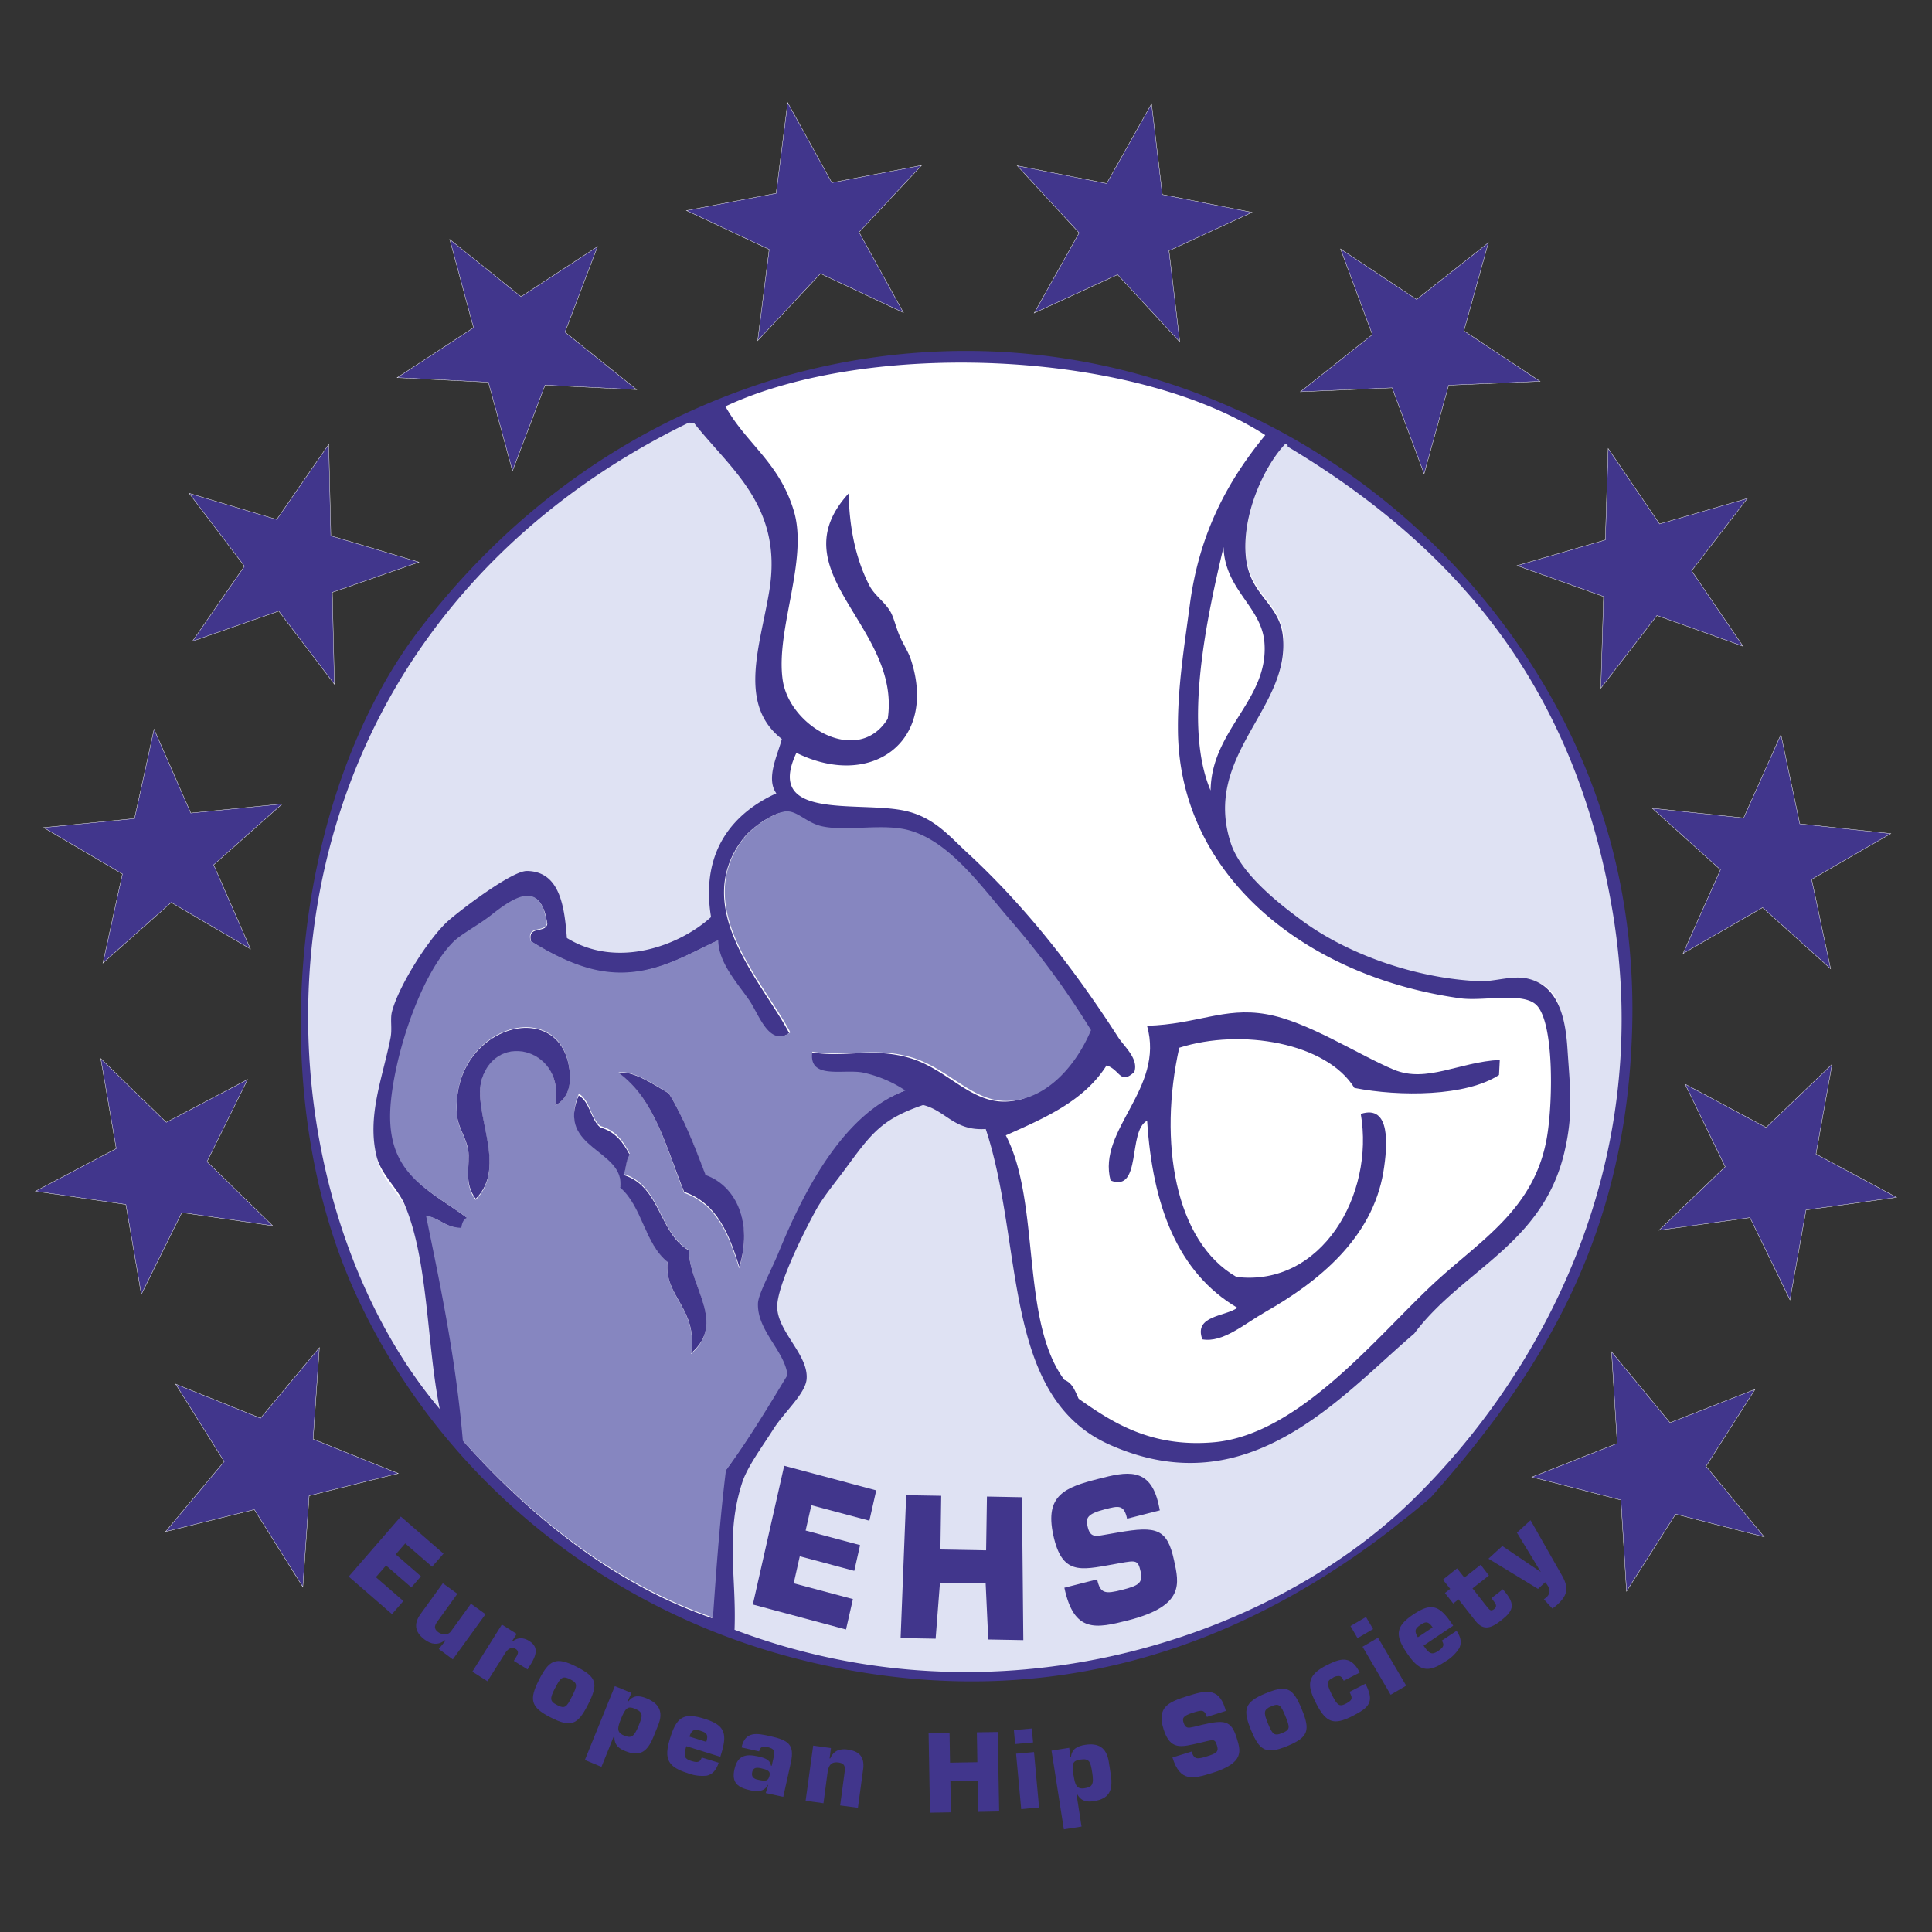 <svg id="katman_1" data-name="katman 1" xmlns="http://www.w3.org/2000/svg" viewBox="0 0 512 512"><rect x="0" y="0" width="512" height="512" fill="#333333" stroke="none"/><defs><style>.cls-1{fill:#fff;}.cls-1,.cls-3,.cls-5,.cls-6{fill-rule:evenodd;}.cls-2,.cls-7{fill:none;}.cls-2{stroke:#41368c;stroke-width:0.27px;}.cls-3{fill:#dfe2f3;}.cls-4,.cls-5{fill:#41368c;}.cls-6{fill:#8686c0;}.cls-7{stroke:#fff;stroke-width:0.09px;}</style></defs><title>kadad web logolar 20190110 tg ehs</title><path class="cls-1" d="M430.83,278.79C425.7,375.4,343.21,449.54,246.6,444.41A175.16,175.16,0,1,1,265.21,94.58c96.6,5.13,170.74,87.61,165.62,184.21"/><path class="cls-2" d="M430.83,278.79C425.7,375.4,343.21,449.54,246.6,444.41A175.16,175.16,0,1,1,265.21,94.58C361.81,99.71,436,182.19,430.83,278.79Z"/><path class="cls-3" d="M341,117.18c.6-.1.63.31.66.72,46.82,27.93,77.75,65.73,87.37,124.59,11.19,68.41-21,123.93-55.38,156.33-38.79,36.53-112.28,59.67-182.89,32.86.62-14.28-2.44-25.33,2.28-39.24,1.43-4.19,5.4-9.35,8.43-14s8.7-9.38,9.05-13.28c.6-6.44-7.67-12.51-7.86-19.12-.16-5.54,7.3-20,10.46-25.63,2-3.53,5.32-7.35,8.26-11.26,7-9.33,10.74-13.93,21.93-17.66,6.25,1.62,9.22,7.89,17.8,7.43,10.26,30.7,11.8,75.94,31.27,82.29,39.11,12.77,62.56-11.6,82.49-28.13,13-16.95,33-22.43,39-47.12,2.49-10.3,1.6-16.69.91-27.58-.51-8.13-.53-16.63-8.82-18.56-4.22-1-9.06.82-13.17.62-17.62-.92-35.86-7.6-48.07-16.62-5.41-4-16.08-12.09-18.85-20.44-7.76-23.45,16.34-35.83,14.26-55.12-.92-8.65-8.75-10.77-9.85-20.6-1.3-11.56,5.09-24.71,10.75-30.46"/><path class="cls-3" d="M207.2,210.36c-10.95,5-20.48,15-17.3,33.09-8.51,7.78-26.21,14-39.81,5.92-.79-8.81-1.35-17.66-10.07-17.74-4.13,0-18.09,10.69-21.3,13.59-5.16,4.67-13.12,17.38-14.85,24.22-.47,1.95.16,4.52-.29,6.88-2,10.63-6.2,20.88-3.43,31.6,1.26,4.83,5.77,8.36,7.74,12.76,6.65,14.86,6.36,37.18,10.09,54.29-30.61-35-46.81-96.16-30-154.54,15.09-52.18,52.19-87.81,94.42-108.48.45,0,.91,0,1.38.06,10,12.24,24.31,22,20.86,44.4-2.22,14.56-8.39,30.38,3.83,39.52-1,4.1-4.28,10.43-1.31,14.43"/><polygon class="cls-4" points="104.87 411.92 111.56 417.74 109.01 420.68 102.31 414.87 99.61 417.96 106.9 424.29 103.88 427.76 92.41 417.81 106.22 401.9 117.54 411.73 114.52 415.2 107.39 409.02 104.87 411.92"/><path class="cls-4" d="M116.28,437l1.79-2.2-.17-.12c-1.87,1.45-3.65,1.07-5.29-.12-2.33-1.7-3.27-3.9-1.17-6.81l5.91-8.17,3.86,2.79-5.14,7.13c-.8,1.09-1.31,2,0,3,1,.74,2.55,1,3.42-.16L124.8,425l3.87,2.78L120,439.75Z"/><path class="cls-4" d="M136.54,439.53c.56-.9,1.22-1.84.12-2.54s-2.11.05-2.76,1.07l-4.72,7.49-4-2.54L133,430.53l3.92,2.47-1.15,1.82.17.1a3.48,3.48,0,0,1,2.14-.77,4.44,4.44,0,0,1,2.18.74c2.83,1.77,1.6,4.26.16,6.53l-.61,1-3.64-2.28Z"/><path class="cls-4" d="M155.83,451.73c-2.74,5.4-4.52,6.15-9.9,3.41s-5.73-4.74-3.07-10,4.48-6.19,9.89-3.45,5.9,4.49,3.08,10.05m-8.71-4.43c-1.45,2.85-1.49,3.53.56,4.57s2.46.55,3.9-2.3,1.55-3.53-.43-4.53-2.58-.6-4,2.26"/><path class="cls-4" d="M162.94,446.84l4.42,1.81-1,2.11.21.09c1.26-1.65,2.87-1.55,4.78-.77,3.26,1.34,4.54,3.5,3.07,7.11l-1.26,3.12c-1.69,4.17-3.78,5.25-7.48,3.74-1.62-.65-2.89-1.55-2.85-3.72l-.21-.09-3.23,8L155,466.41Zm1.64,8.64c-.92,2.3-1.28,3.6.76,4.44,1.83.75,2.63.54,3.89-2.55,1.08-2.65,1.34-3.61-1-4.55-1.86-.76-2.47-.21-3.65,2.66"/><path class="cls-4" d="M190.45,467.14c-.67,2.11-1.74,3.1-3.14,3.43a10.78,10.78,0,0,1-5.15-.7c-5.47-1.7-6.19-4.05-4.55-9.31,1.69-5.41,3.47-6.82,9-5.09,5.2,1.63,6.31,3.58,4.52,9.32l-.24.78-9-2.81c-.77,2.47-.62,3.31,1.26,3.89,1.4.44,2.36.56,2.81-.9Zm-3.27-5.53c.65-2.09-.08-2.46-1.61-2.95s-2.23-.29-2.86,1.56Z"/><path class="cls-4" d="M203.56,473.05l-.16,0c-.79,1.9-3,1.75-4.6,1.39-3.24-.72-5-1.94-4.15-5.62.78-3.45,2.8-4.12,6.16-3.37,1.31.29,3.34.72,3.5,2.48l.21,0,.51-2.27c.3-1.35.41-2.21-1.61-2.66-1.17-.26-2-.15-2.24,1.14l-4.67-1.05c1-4.47,4.22-3.72,7.55-3,4.75,1.07,6.62,2.12,5.51,7.09l-2,9-4.64-1Zm-4.22-3.37c-.35,1.57,1,1.87,1.69,2,1.95.43,2.59.31,2.92-1.19.27-1.2-.74-1.53-2.25-1.87-1.14-.25-2.07-.27-2.36,1"/><path class="cls-4" d="M220.21,463.26l-.36,2.74.19,0a3.81,3.81,0,0,1,1.91-2.1,5,5,0,0,1,2.78-.22c3.19.42,4.45,2.16,4,5.31l-1.37,10.09-4.71-.62,1.21-9c.16-1.42-.12-2.17-1.67-2.38-2.12-.27-2.64,1-2.89,2.74l-1.07,8.05-4.73-.64,2-14.62Z"/><polygon class="cls-4" points="264.79 480.05 259.25 480.16 259.09 471.89 251.86 472.02 252 480.28 246.46 480.38 246.09 459.31 251.64 459.22 251.77 467.13 259.01 467 258.88 459.08 264.4 459 264.79 480.05"/><path class="cls-4" d="M273.78,461.76l-4.76.44-.33-3.7,4.74-.44ZM275.36,479l-4.73.44-1.36-14.69,4.75-.43Z"/><path class="cls-4" d="M278.66,463.93l4.7-.74.24,2.32.23,0c.25-2,1.67-2.79,3.72-3.1,3.47-.55,5.68.64,6.29,4.49l.52,3.34c.69,4.44-.53,6.45-4.47,7.08-1.72.26-3.29.13-4.36-1.75l-.23,0,1.32,8.49-4.69.74Zm5.85,6.56c.38,2.44.76,3.76,2.93,3.41,1.95-.31,2.53-.88,2-4.18-.45-2.83-.7-3.8-3.21-3.4-2,.32-2.22,1.08-1.74,4.17"/><path class="cls-4" d="M318.63,457.07c6-1.39,7.69-1.08,9.12,3.54,1,3.31,2.18,6.55-6.55,9.26-5.05,1.55-8.45,2.49-10.49-4.12l5.08-1.57c.64,2.11,1.45,2.08,4,1.29s3.25-1.19,2.72-2.88-.82-1.64-3.35-1l-1.19.28c-5,1.16-7.86,2.07-9.64-3.69s1.28-7.14,6.48-8.74c4.34-1.35,8.06-2.42,9.8,3.15l.25.82L319.83,455c-.64-2.07-1.49-1.81-3.6-1.15-2.87.88-2.92,1.54-2.57,2.67.5,1.61,1.28,1.43,2.72,1.11Z"/><path class="cls-4" d="M345,453c2.3,5.6,1.71,7.43-3.88,9.73s-7.33,1.25-9.58-4.22-1.77-7.44,3.85-9.75,7.24-1.54,9.61,4.24m-9,3.7c1.22,3,1.71,3.44,3.84,2.56s2-1.5.8-4.46-1.67-3.48-3.71-2.62-2.14,1.56-.93,4.52"/><path class="cls-4" d="M361.85,446.21c1.25,2.45,1.51,4,.87,5.27s-2.1,2.16-4.4,3.34c-5,2.53-7,1.61-9.61-3.57-2.26-4.46-2.53-7.19,2.77-9.89,3.73-1.89,6.49-2.8,8.87,1.89l-4.26,2.16c-.32-.7-.6-1.09-1.06-1.22a2.64,2.64,0,0,0-1.86.48c-1.5.75-1.73,1.41-.22,4.42s2.08,3.22,3.69,2.41c1.93-1,1.78-1.5,1-3.13Z"/><path class="cls-4" d="M363.89,431.72l-4.13,2.41-1.87-3.21,4.11-2.4Zm8.77,15-4.12,2.41-7.45-12.72,4.1-2.41Z"/><path class="cls-4" d="M386,432.19c1.25,1.83,1.35,3.28.72,4.58a10.73,10.73,0,0,1-3.77,3.59c-4.74,3.2-7,2.31-10.1-2.27s-3.15-7,1.7-10.25c4.52-3,6.74-2.68,10.09,2.31l.47.67-7.85,5.28c1.44,2.14,2.19,2.56,3.82,1.45,1.22-.82,1.91-1.47,1-2.77Zm-6.34-.91c-1.22-1.82-2-1.49-3.32-.6s-1.61,1.57-.58,3.21Z"/><path class="cls-4" d="M394.57,417.53l-4.34,3.41,4.09,5.2c.57.66.93.84,1.62.3,1-.78.38-1.45-.21-2.28l-.47-.64,3-2.35.82,1c2.5,3.16,1.88,4.77-1.15,7.17-2.4,1.89-4.61,3.14-6.92.23l-4.49-5.72-1.4,1.1-2.2-2.79,1.4-1.09-1.93-2.44,3.74-3,1.94,2.45,4.33-3.41Z"/><path class="cls-4" d="M413.75,417.19c2,3.4,1.9,5.37-1.09,8.1-.4.38-.84.67-1.26,1l-2.26-2.46c.23-.17.44-.33.67-.52,1.46-1.35.76-2.73-.31-4l-1.91,1.76-13.14-8,3.68-3.36,10.21,6.9,0,0L402,406.17l3.61-3.29Z"/><path class="cls-5" d="M379.24,396.77c-38.57,33.13-92.64,60.43-164.1,43.79-54.65-12.74-99.27-49.63-121.32-98.64C69.24,287.2,77.9,210.19,111.27,166.69c24-31.31,56.34-55.28,97-67.08A176.37,176.37,0,0,1,256,93c52.67,0,97.48,24.1,126.4,53.73C412,177,434,219.32,432.54,272.51,431,329.09,407.31,365,379.24,396.77m-187-289.07c5.54,9.94,14.32,14.83,18.16,27.79s-4.84,31.27-3,44.56c1.69,12.54,20,23.1,27.86,10.43,3.63-24.48-29.37-38.92-10.36-59.72.15,8.05,1.54,16.71,5.48,24.37,1.38,2.69,4.22,4.45,5.71,7.18.83,1.56,1.42,4.17,2.37,6.33s2.39,4.32,3,6.35c7,21.74-10.74,34.24-30.4,24.52-8.44,17.88,15.74,12.78,28.3,15.26,8,1.59,12.06,6.68,17,11.23,15.8,14.58,28.76,31.45,40,48.93,1.59,2.46,5.44,5.64,4.24,9.16-3.78,3.47-3.66-.5-7.34-1.76-6,9.49-16.41,13.95-26.71,18.55,9.29,17.83,3.83,49.14,15.51,64.8,2.18.82,2.86,3,3.79,5,8.65,6.08,19.08,13.05,35.94,11.53,22.64-2.06,43.44-28.46,58.41-42.3,12.4-11.46,26.74-19.66,29.83-39,1.56-9.75,1.74-30.15-2.9-34.6-3.67-3.51-14.08-.89-20.2-1.76-40.71-5.68-74.27-32.25-74.76-70.7-.14-11.51,1.64-22.24,3.14-33.54,2.53-19.32,10.27-33.15,20-45C300.07,92.56,230.09,90,192.23,107.7m138,40.36c1.12,9.77,8.79,11.85,9.74,20.46,2.11,19.21-21.46,31.69-13.77,55,2.75,8.31,13.26,16.31,18.56,20.24,12,8.92,29.92,15.47,47.19,16.27,4,.19,8.76-1.64,12.89-.69,8.14,1.87,10,10.34,10.54,18.45.71,10.87,1.62,17.23-.79,27.5-5.77,24.64-27.1,31.15-39.8,48.12C355.29,370,330.9,399.32,294,382.83c-28.63-12.8-22.62-53.08-32.78-83.63-8.41.53-10.44-4.81-16.58-6.37-11,3.77-13.66,7.47-20.52,16.8-2.88,3.91-6.1,7.73-8,11.26-3.08,5.61-10.33,20.08-10.15,25.6.2,6.57,8.33,12.58,7.79,19-.34,3.9-5.92,8.69-8.83,13.29s-6.82,9.83-8.2,14c-4.56,13.9-1.53,24.88-2.07,39.12,69.32,26.29,141.22,2.78,179.11-33.83,33.59-32.48,64.88-88,53.65-156.1-9.67-58.58-40.15-96.07-86.16-123.6,0-.43-.05-.81-.63-.73-5.52,5.77-11.74,18.91-10.41,30.42m-123,47.8c-11.89-9.21-5.68-24.89-3.33-39.39,3.62-22.31-10.32-32.13-20-44.4l-1.34-.07c-41.6,20.18-78.34,55.33-93.68,107.17-17.16,58-2,119.09,27.67,154.22-3.47-17.07-3-39.29-9.3-54.15-1.88-4.4-6.27-8-7.44-12.78-2.62-10.72,1.63-20.88,3.7-31.45.46-2.35-.14-4.93.37-6.87,1.74-6.8,9.7-19.39,14.8-24,3.18-2.85,17-13.41,21-13.32,8.56.15,9.89,9,10.56,17.76,13.24,8.2,29.76,2.13,38.2-5.54-2.94-18.05,6.51-27.88,17.31-32.79-2.88-4,.43-10.3,1.44-14.38m113.64,13.62c.23-16.21,15.44-24,14.27-39.16-.74-9.57-10.47-13.94-10.84-25.34-4.35,18.35-10.74,47.46-3.43,64.5m-53.29,35c-7.88-9.06-15.88-20.8-26.47-24.11-7.06-2.21-16.82.26-23.61-1.25-3.93-.88-6.4-4-9.28-3.94-3.25.11-9,4.16-11.18,7-14.35,18.4,5.35,38.44,12.14,51.58-5.69,4.09-8.26-5-11-8.85-3.45-4.8-7.89-9.84-8-15.58-8.67,3.89-18.41,10.54-31.55,8-6.45-1.26-13-4.78-17.84-7.84-1.06-4.34,3.76-2.05,4.3-4.59-1.62-11.63-8.53-7.11-14.78-2.17-3.42,2.73-7.86,5.06-9.86,7-8.28,8.35-14.95,28.09-16.43,41.81-2.09,19.51,9.25,23.36,20,31.32-.94.42-1.34,1.41-1.5,2.69-4.21-.08-5.73-2.59-9.31-3.26,4,19.25,7.91,38.48,9.69,59.69,17.33,19.42,39.57,37.82,65.87,46.84.9-13.28,1.88-26.48,3.44-39,5.82-8,11-16.63,16.22-25.29-.8-6.5-8-11.74-7.78-19,.08-2.49,3.6-8.91,5.44-13.47,7.3-17.94,17.69-37,33.42-42.94a31.67,31.67,0,0,0-11.26-4.73c-5.22-.95-14.33,2-13.24-5.52,9.06,1.46,16-1.29,25.66,1.36,10.14,2.79,16.28,11.9,25.76,11.7,9.87-.22,17.86-9,22-18.8a218.89,218.89,0,0,0-20.81-28.64"/><path class="cls-6" d="M289.13,273C285,282.8,277,291.57,267,291.77c-9.52.22-15.72-8.9-25.93-11.7-9.7-2.66-16.68.1-25.79-1.36-1.12,7.48,8.06,4.56,13.32,5.51A32.4,32.4,0,0,1,239.94,289c-15.83,5.94-26.27,25-33.6,42.92-1.86,4.56-5.39,11-5.47,13.47-.26,7.25,7,12.47,7.83,19-5.23,8.67-10.46,17.33-16.32,25.27-1.56,12.55-2.52,25.75-3.44,39-26.46-9.06-48.85-27.45-66.28-46.87-1.81-21.2-5.79-40.42-9.77-59.66,3.61.66,5.13,3.17,9.37,3.25.16-1.26.57-2.27,1.49-2.66-10.8-8-22.22-11.85-20.11-31.34,1.47-13.73,8.18-33.46,16.51-41.8,2-2,6.47-4.32,9.91-7,6.3-5,13.24-9.47,14.87,2.16-.54,2.54-5.38.25-4.33,4.59,4.89,3.07,11.46,6.57,18,7.83,13.22,2.57,23-4.06,31.74-8,.07,5.73,4.57,10.77,8,15.59,2.79,3.86,5.37,12.92,11.1,8.84-6.84-13.13-26.66-33.18-12.23-51.57,2.2-2.82,8-6.86,11.25-7,2.91-.1,5.38,3.07,9.33,3.94,6.82,1.51,16.65-1,23.76,1.26,10.65,3.32,18.72,15,26.63,24.11A219.76,219.76,0,0,1,289.13,273M151,284.24c-1.78-21.08-32-12.64-29.89,11.47.28,3.16,2.39,5.79,2.93,9.11.66,4.09-1.3,8.81,2,13.16,8.7-8.59-1.15-23.42,1.71-32.22,4.22-12.93,22.17-7.62,19.37,7.2,2.92-1.51,4.22-4.61,3.86-8.72m30.31,31.87c8.78,3.13,11.91,11.38,14.6,20,3.58-11.55-.66-21.57-8.91-24.54-2.85-7.63-5.74-15.25-9.73-21.85-4.26-2.55-9.5-6.12-13.32-5.51,9.68,7.08,12.66,20.25,17.36,31.87m-16.93-1.59c5.88,5.1,6.44,15,12.55,19.92-1,9.24,8.11,12.44,6.2,24.41,9.35-8.14-.38-17.65-.57-27.54-8-4.69-7.45-17.18-17.33-20.18.8-1.55.66-4.11,1.66-5.41-1.69-3.26-3.74-6.18-7.78-7.3-2.62-2.21-2.69-6.71-5.68-8.55-6.1,14.4,12.37,14.4,11,24.65"/><path class="cls-5" d="M397.46,280.81c-.08,1.35-.15,2.71-.21,4.07-8.71,5.7-26.29,5.78-38.32,3.43-7.39-11.95-30-15.89-46.42-10.65-5.54,24.81-1.2,51.37,15.16,60.74,22.55,2.7,36.64-21.8,32.95-43.2,7.93-2.6,7.14,8.33,6,15.31-2.95,17.78-17.43,29.27-31.26,37.15-5.67,3.23-11.26,8.25-16.73,7.28-2.33-6.34,6-6,9.29-8.36C312,337.21,305.44,319.37,304,297c-5.21,2.62-1.32,19.14-9.69,15.84-3.58-13.51,14.4-24.22,9.67-41,13.22-.39,20.4-5,31.49-3.09,10.94,1.83,24.59,10.85,33.93,14.73,8.68,3.61,17.36-2.08,28.06-2.59"/><path class="cls-5" d="M147.13,292.94c2.79-14.69-15.16-19.95-19.37-7.16-2.86,8.72,7,23.41-1.69,31.91-3.33-4.31-1.36-9-2-13-.55-3.27-2.65-5.87-2.92-9C119,271.77,149.2,263.42,151,284.29c.36,4.09-.94,7.14-3.86,8.65"/><path class="cls-5" d="M153.4,290.33c3,1.81,3.09,6.27,5.68,8.46,4,1.11,6.09,4,7.79,7.23-1,1.28-.87,3.84-1.66,5.35,9.88,3,9.3,15.35,17.33,20,.2,9.78,10,19.2.6,27.26,1.89-11.85-7.21-15-6.22-24.17-6.11-4.84-6.68-14.68-12.56-19.74,1.41-10.14-17.06-10.14-11-24.4"/><path class="cls-5" d="M163.93,284.3c3.83-.61,9.07,2.95,13.33,5.47,4,6.53,6.88,14.08,9.74,21.63,8.26,2.94,12.49,12.87,8.93,24.31-2.7-8.57-5.83-16.77-14.62-19.86-4.7-11.47-7.7-24.52-17.38-31.55"/><polygon class="cls-4" points="46.55 366.8 69.04 375.84 84.64 357.14 82.98 381.38 105.54 390.47 81.93 396.38 80.25 420.54 67.4 400.05 43.88 405.9 59.41 387.32 46.55 366.8"/><polygon class="cls-7" points="46.55 366.8 69.04 375.84 84.64 357.14 82.98 381.38 105.54 390.47 81.93 396.38 80.25 420.54 67.4 400.05 43.88 405.9 59.41 387.32 46.55 366.8"/><polygon class="cls-4" points="26.7 280.53 44.07 297.42 65.6 286.08 54.86 307.86 72.27 324.84 48.19 321.34 37.45 343.03 33.35 319.2 9.39 315.69 30.8 304.38 26.7 280.53"/><polygon class="cls-7" points="26.7 280.53 44.07 297.42 65.6 286.08 54.86 307.86 72.27 324.84 48.19 321.34 37.45 343.03 33.35 319.2 9.39 315.69 30.8 304.38 26.7 280.53"/><polygon class="cls-4" points="40.83 193.26 50.56 215.47 74.79 213.05 56.62 229.19 66.37 251.48 45.37 239.16 27.27 255.22 32.44 231.61 11.56 219.32 35.65 216.92 40.83 193.26"/><polygon class="cls-7" points="40.83 193.26 50.56 215.47 74.79 213.05 56.62 229.19 66.37 251.48 45.37 239.16 27.27 255.22 32.44 231.61 11.56 219.32 35.65 216.92 40.83 193.26"/><polygon class="cls-4" points="87.12 117.76 87.68 141.99 111.01 148.97 88.07 156.98 88.62 181.32 73.88 161.94 51.02 169.92 64.78 150.04 50.13 130.73 73.34 137.67 87.12 117.76"/><polygon class="cls-7" points="87.12 117.76 87.68 141.99 111.01 148.97 88.07 156.98 88.62 181.32 73.88 161.94 51.02 169.92 64.78 150.04 50.13 130.73 73.34 137.67 87.12 117.76"/><polygon class="cls-4" points="158.34 65.36 149.73 88.02 168.72 103.26 144.45 102.06 135.81 124.79 129.43 101.3 105.26 100.08 125.49 86.84 119.19 63.45 138.08 78.62 158.34 65.36"/><polygon class="cls-7" points="158.34 65.36 149.73 88.02 168.72 103.26 144.45 102.06 135.81 124.79 129.43 101.3 105.26 100.08 125.49 86.84 119.19 63.45 138.08 78.62 158.34 65.36"/><polygon class="cls-4" points="244.22 43.83 227.66 61.53 239.41 82.84 217.44 72.5 200.8 90.26 203.84 66.1 181.93 55.8 205.69 51.23 208.74 27.2 220.44 48.41 244.22 43.83"/><polygon class="cls-7" points="244.22 43.83 227.66 61.53 239.41 82.84 217.44 72.5 200.8 90.26 203.84 66.1 181.93 55.8 205.69 51.23 208.74 27.2 220.44 48.41 244.22 43.83"/><polygon class="cls-4" points="331.79 56.28 309.79 66.44 312.66 90.62 296.17 72.78 274.08 82.95 285.98 61.71 269.58 43.92 293.28 48.63 305.17 27.51 308.03 51.56 331.79 56.28"/><polygon class="cls-7" points="331.79 56.28 309.79 66.44 312.66 90.62 296.17 72.78 274.08 82.95 285.98 61.71 269.58 43.92 293.28 48.63 305.17 27.51 308.03 51.56 331.79 56.28"/><polygon class="cls-4" points="408.12 101.06 383.91 102.09 377.4 125.55 368.93 102.78 344.62 103.82 363.69 88.68 355.26 65.98 375.42 79.36 394.43 64.33 387.95 87.67 408.12 101.06"/><polygon class="cls-7" points="408.12 101.06 383.91 102.09 377.4 125.55 368.93 102.78 344.62 103.82 363.69 88.68 355.26 65.98 375.42 79.36 394.43 64.33 387.95 87.67 408.12 101.06"/><polygon class="cls-4" points="461.93 171.27 439.11 163.11 424.23 182.38 424.96 158.09 402.06 149.89 425.43 143.08 426.18 118.87 439.8 138.85 463.07 132.09 448.29 151.26 461.93 171.27"/><polygon class="cls-7" points="461.93 171.27 439.11 163.11 424.23 182.38 424.96 158.09 402.06 149.89 425.43 143.08 426.18 118.87 439.8 138.85 463.07 132.09 448.29 151.26 461.93 171.27"/><polygon class="cls-4" points="485.13 256.73 467.11 240.51 446.03 252.69 455.94 230.49 437.87 214.2 462.08 216.77 471.96 194.68 476.97 218.33 501.07 220.92 480.1 233.04 485.13 256.73"/><polygon class="cls-7" points="485.13 256.73 467.11 240.51 446.03 252.69 455.94 230.49 437.87 214.2 462.08 216.77 471.96 194.68 476.97 218.33 501.07 220.92 480.1 233.04 485.13 256.73"/><polygon class="cls-4" points="474.36 344.48 463.77 322.68 439.66 326.02 457.19 309.2 446.57 287.31 468.04 298.79 485.51 282.05 481.26 305.83 502.61 317.31 478.62 320.65 474.36 344.48"/><polygon class="cls-7" points="474.36 344.48 463.77 322.68 439.66 326.02 457.19 309.2 446.57 287.31 468.04 298.79 485.51 282.05 481.26 305.83 502.61 317.31 478.62 320.65 474.36 344.48"/><polygon class="cls-4" points="431.05 421.7 429.56 397.51 405.98 391.43 428.58 382.52 427.08 358.24 442.57 377.03 465.11 368.18 452.12 388.58 467.52 407.29 444.06 401.26 431.05 421.7"/><polygon class="cls-7" points="431.05 421.7 429.56 397.51 405.98 391.43 428.58 382.52 427.08 358.24 442.57 377.03 465.11 368.18 452.12 388.58 467.52 407.29 444.06 401.26 431.05 421.7"/><polygon class="cls-4" points="213.5 405.61 227.93 409.47 226.39 416.29 211.95 412.43 210.34 419.59 226.03 423.78 224.2 431.83 199.51 425.21 207.82 388.44 232.21 394.96 230.39 403 215.02 398.9 213.5 405.61"/><polygon class="cls-4" points="271.19 434.65 261.9 434.48 261.21 419.64 249.1 419.42 247.95 434.27 238.67 434.1 240.15 396.24 249.43 396.4 249.22 410.63 261.33 410.85 261.55 396.6 270.83 396.78 271.19 434.65"/><path class="cls-4" d="M296.33,406.11c10.2-1.77,13-1,14.81,7.43,1.32,6.1,2.85,12-12.07,15.84-8.65,2.2-14.44,3.47-17-8.62l8.68-2.21c.83,3.84,2.18,3.9,6.61,2.78,4.25-1.09,5.6-1.75,4.92-4.84s-1.18-3-5.49-2.25l-2,.37c-8.5,1.5-13.37,2.78-15.66-7.79s3.07-12.65,11.92-14.9c7.41-1.91,13.77-3.37,16,6.81l.32,1.53-8.68,2.21c-.82-3.79-2.26-3.42-5.88-2.49-4.88,1.24-5.06,2.43-4.6,4.49.63,2.95,2,2.71,4.39,2.29Z"/></svg>